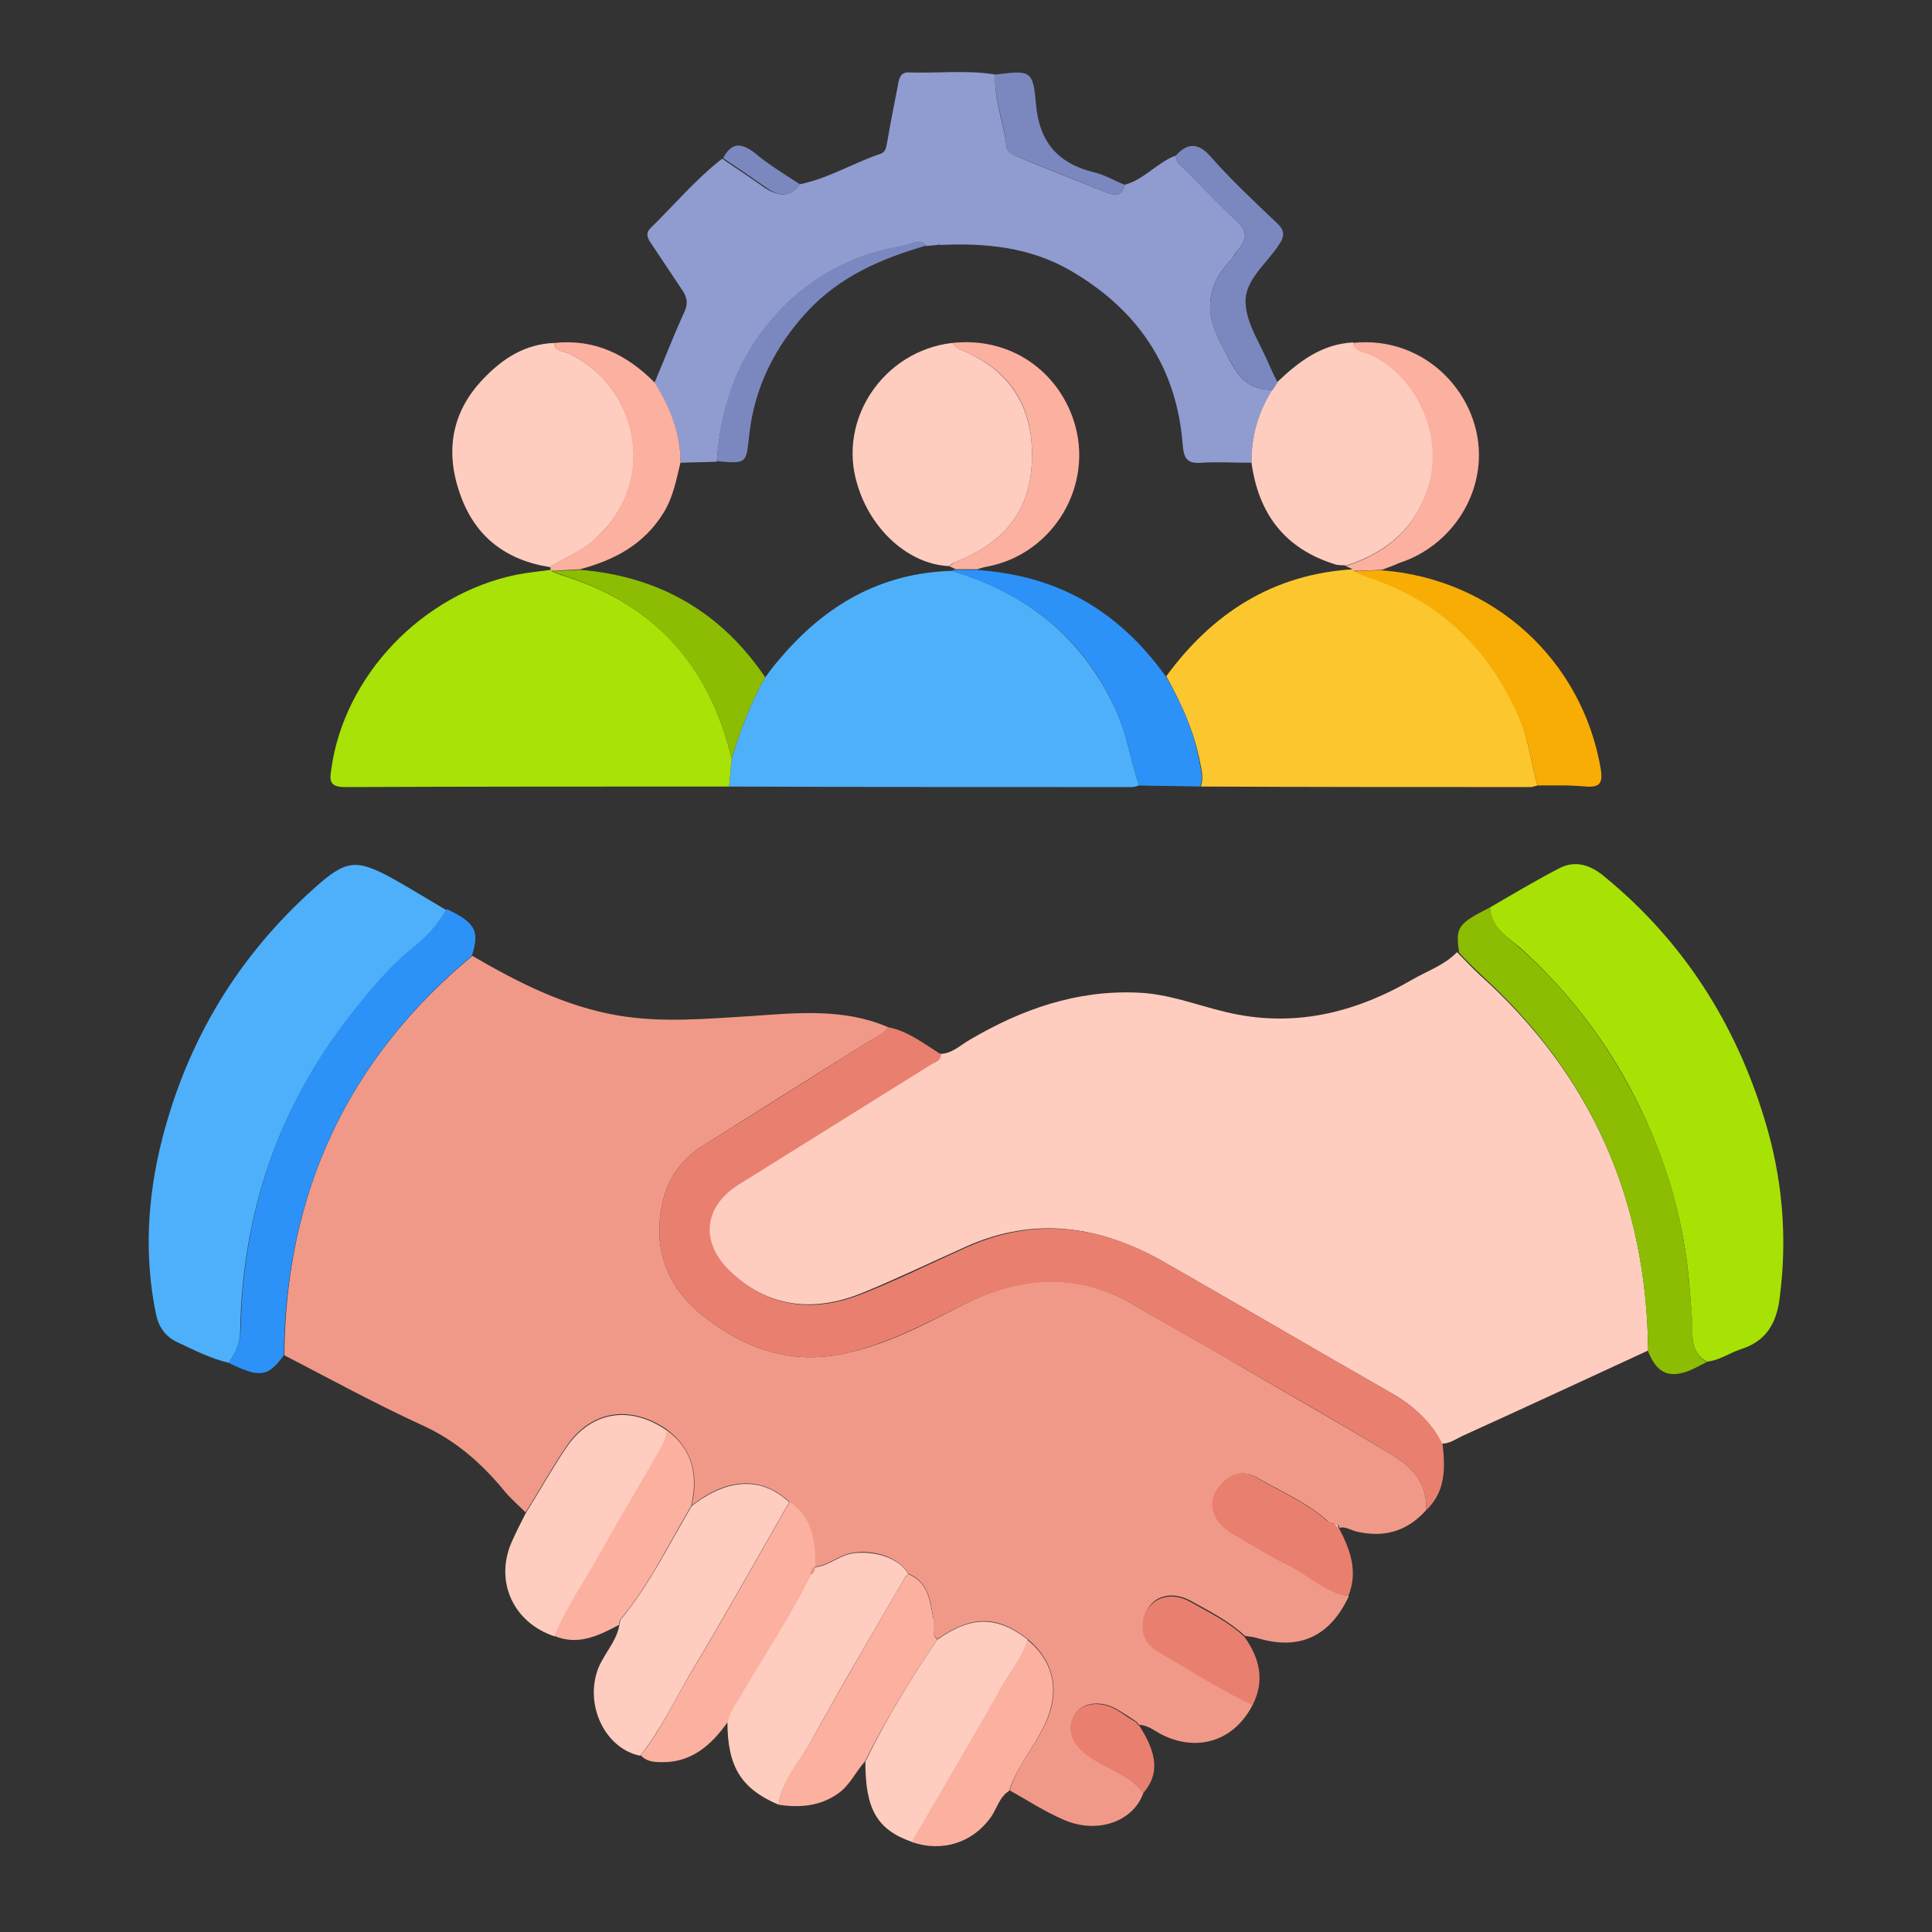 <?xml version="1.0" encoding="UTF-8"?> <svg xmlns="http://www.w3.org/2000/svg" xmlns:xlink="http://www.w3.org/1999/xlink" version="1.1" id="Layer_1" x="0px" y="0px" viewBox="0 0 362.8 362.8" style="enable-background:new 0 0 362.8 362.8;" xml:space="preserve"><rect x="0" y="0" width="362.8" height="362.8" fill="#333333" stroke="none"/> <style type="text/css"> .st0{fill:#F19988;} .st1{fill:#FECDBF;} .st2{fill:#909CD0;} .st3{fill:#4FB0FA;} .st4{fill:#A8E206;} .st5{fill:#E9806F;} .st6{fill:#FCC62F;} .st7{fill:#A8E205;} .st8{fill:#4EB0FB;} .st9{fill:#2C92F8;} .st10{fill:#8CBD02;} .st11{fill:#FCB0A0;} .st12{fill:#F8AD04;} .st13{fill:#7B88C0;} .st14{fill:#FEFEFE;} </style> <g> <path class="st0" d="M214.7,336.7c-1.9,5.4-8.7,7.8-15,5c-3.5-1.5-6.7-3.6-10.1-5.5c1.4-4.7,4.8-8.3,6.8-12.7 c2.7-5.9,1.6-11.5-3.4-15.7c-5.8-4.5-10.5-4.5-17,0c-1.2-1.1-0.5-2.5-0.7-3.8c-0.6-3.3-0.9-6.9-4.7-8.5c-1.8-3-6.4-4.6-10.5-3.9 c-2.6,0.4-4.5,2.4-7.1,2.6c0.1-4.8-0.5-9.2-4.8-12.2c-5.1-4.8-11.6-4.6-18.3,0.7c1.3-5.7,0.2-10.6-4.7-14.3 c-7.1-4.8-14.5-3.5-19.1,3.6c-2.6,3.9-4.9,8-7.4,12c-1.3-1.3-2.7-2.5-3.8-3.8c-4.4-5.4-9.4-9.8-15.9-12.7c-8.7-4-17.1-8.6-25.6-13 c0.2-30.4,11.8-55.5,35.3-75c8.6,5,17.4,9.5,27.4,11.2c8.3,1.4,16.6,0.6,25,0.1c8.6-0.6,17.4-1.5,25.7,2.1c-0.8,1.2-2,1.7-3.2,2.4 c-10.6,6.6-21.2,13.3-31.7,19.9c-3.6,2.3-6.1,5.5-7.2,9.5c-2.2,8.1-0.5,16.1,7.2,22.3c8,6.4,16.8,9.4,27,7.1 c7.8-1.7,14.8-5.4,21.8-9c10.9-5.5,21.6-6.4,32.5,0.1c6.4,3.8,12.9,7.3,19.3,11.1c9.6,5.6,19.3,11.1,28.9,16.9 c3.8,2.3,6.7,5.4,6.4,10.4c-3.6,4-7.9,5.2-13.1,4c-1.1-0.3-2.1-1-3.2-0.7c0,0,0,0,0,0c0-0.5-0.3-0.6-0.7-0.7 c-0.5-0.2-1.2-0.2-1.5-0.6c-3.9-3.5-8.7-5.5-13.2-8.1c-2.6-1.5-4.8-0.8-6.7,1.2c-2.9,3.1-2,6.9,2.3,9.4c3.4,2,6.8,4.1,10.3,5.8 c3.8,1.8,6.9,5.2,11.3,5.8c-3.5,7.6-9.3,10.3-17.2,7.9c-0.7-0.2-1.5-0.3-2.3-0.4c-3-2.8-6.6-4.6-10.2-6.6c-3.1-1.7-6.4-1.2-8,1.4 c-1.7,2.7-1.1,6.2,1.8,7.9c5.9,3.5,11.6,7.3,17.9,10.1c-3.4,6.8-10.2,9.1-17,5.8c-1.4-0.7-2.6-1.8-4.3-1.9c0,0,0,0.1,0,0.1 c-0.2-0.2-0.4-0.5-0.6-0.7c-1-0.7-2.1-1.4-3.1-2c-3.2-2.1-6.9-1.8-8.4,0.6c-1.8,2.8-0.5,5.8,3,8.1 C208.1,332.3,212.3,333.3,214.7,336.7z"></path> <path class="st1" d="M309.5,253.6c-11.7,5.4-23.3,10.8-35,16.1c-1.2,0.6-2.3,1.4-3.8,1.4c-2.1-4.3-5.5-7.3-9.6-9.6 c-14.2-8.1-28.3-16.4-42.5-24.5c-11.9-6.8-24.3-8.7-37.2-2.9c-6.5,2.9-12.9,6-19.5,8.7c-9.1,3.7-17.8,2.8-25.1-4.3 c-5.6-5.4-4.7-12.1,1.8-16.2c12-7.5,23.9-14.9,35.9-22.4c0.8-0.5,2-0.7,2-2c2.3,0,3.9-1.7,5.7-2.7c9.7-5.7,20-9.3,31.4-8.8 c5.7,0.2,11,2.3,16.4,3.6c12.7,3.1,24.3,0.3,35.3-6.1c2.8-1.6,6-2.7,8.3-5.1c1.4,1.4,2.8,2.9,4.3,4.3 C299,202,309.2,225.6,309.5,253.6z"></path> <path class="st2" d="M150.2,34.6c5.4-1.1,10-4,15.1-5.7c1-0.3,1.1-1.2,1.3-2.2c0.6-3.5,1.3-7.1,2-10.6c0.2-1.2,0.4-2.6,2.1-2.5 c5.4,0.2,10.8-0.5,16.2,0.4c-0.3,4.7,1.6,9,2.1,13.5c0.1,0.9,0.8,1.3,1.5,1.7c5.8,2.4,11.6,4.7,17.4,7c1.5,0.6,2.9,0.6,3.3-1.5 c3.7-1,6.1-4.2,9.6-5.5c0,1.3,1,1.9,1.8,2.7c3.1,3.1,6.1,6.4,9.3,9.3c2.3,2,2.5,3.6,0.5,5.8c-0.4,0.4-0.6,1-0.9,1.4 c-4.8,4.9-5.6,10-2.1,16.4c2.3,4.3,3.8,8.5,9.6,8.4c-2.7,4.2-4,8.7-4,13.7c-3.2,0-6.3-0.2-9.5,0c-2.6,0.2-3.2-0.9-3.4-3.3 c-1.1-14.7-8.5-25.5-21.1-32.8c-7.6-4.4-15.9-5.2-24.4-4.8c-0.2-0.3-0.4-0.3-0.6,0c-0.7,0.1-1.4,0.1-2,0.2c-1.4-1.6-3-0.2-4.4,0 c-10.3,1.7-18.9,6.6-25.5,14.8c-6.1,7.5-8.8,16.2-9.5,25.7c-2.3,0.1-4.5,0.1-6.8,0.2c0-5.6-2-10.4-4.9-15c1.9-4.5,3.6-8.9,5.6-13.3 c0.8-1.7,0.5-2.9-0.5-4.3c-1.9-2.8-3.7-5.6-5.6-8.4c-0.7-1-1.3-2-0.3-3c4.5-4.4,8.5-9.2,13.5-13.1c2.8,1.9,5.5,3.7,8.2,5.6 C146.3,36.9,148.4,37.1,150.2,34.6z"></path> <path class="st3" d="M213.9,147.5c-0.4,0.1-0.9,0.3-1.3,0.3c-25.2,0-50.4,0-75.7-0.1c0.2-1.7,0.3-3.5,0.5-5.2 c1.6-5.3,3.5-10.5,6.3-15.3c0.8-1.1,1.6-2.2,2.5-3.2c8.5-10.2,19-16.4,32.5-16.8c14.2,4.2,24.8,12.7,31,26.5 C211.7,138.1,212.3,142.9,213.9,147.5z"></path> <path class="st4" d="M137.4,142.5c-0.2,1.7-0.3,3.5-0.5,5.2c-24.1,0-48.2,0-72.2,0.1c-2.9,0-2.8-1.4-2.5-3.3 c2.4-17.6,17.1-33,34.9-36.6c2.1-0.4,4.2-0.6,6.4-0.9c0,0,0.1,0.3,0.1,0.3c0.5,0.2,1,0.4,1.5,0.6 C122.5,113.1,133.2,124.7,137.4,142.5z"></path> <path class="st5" d="M176.7,198c0,1.3-1.2,1.5-2,2c-12,7.5-23.9,14.9-35.9,22.4c-6.6,4.1-7.4,10.7-1.8,16.2 c7.3,7.1,15.9,8,25.1,4.3c6.6-2.6,13-5.8,19.5-8.7c12.9-5.8,25.3-4,37.2,2.9c14.2,8.1,28.3,16.4,42.5,24.5c4.1,2.4,7.5,5.3,9.6,9.6 c0.5,4.5,0.6,8.9-3.1,12.4c0.3-4.9-2.6-8.1-6.4-10.4c-9.5-5.8-19.2-11.3-28.9-16.9c-6.4-3.7-13-7.3-19.3-11.1 c-10.9-6.4-21.6-5.5-32.5-0.1c-7,3.5-14,7.2-21.8,9c-10.2,2.3-19-0.7-27-7.1c-7.7-6.2-9.4-14.2-7.2-22.3c1.1-4,3.6-7.2,7.2-9.5 c10.6-6.6,21.2-13.3,31.7-19.9c1.1-0.7,2.4-1.3,3.2-2.4C170.5,193.6,173.5,196,176.7,198z"></path> <path class="st6" d="M288.7,147.5c-0.4,0.1-0.9,0.3-1.3,0.3c-20.6,0-41.3,0-61.9-0.1c0.5-1.4,0.2-2.9-0.1-4.3 c-1.1-5.9-3.5-11.2-6.4-16.4c8.7-11.9,20.1-19.2,35.1-20.1c0,0,0.1,0.3,0.1,0.3c0.8,0.3,1.6,0.8,2.4,1 c13.8,4.5,23.2,13.6,28.9,26.9C287,139.1,287.6,143.3,288.7,147.5z"></path> <path class="st7" d="M279.8,170.4c4.3-2.5,8.5-5,12.9-7.3c3.2-1.7,6.1-0.6,8.7,1.6c14.6,12,24.4,27.3,29.9,45.3 c3.4,11,4.4,22.2,2.9,33.7c-0.6,4.9-2.6,8.2-7.4,9.7c-2.1,0.7-4,2.1-6.3,2.3c-2.1-1.2-2.7-3.1-2.7-5.5c0-2.7-0.3-5.4-0.5-8.1 c-1-13.6-5-26.3-11.4-38.2c-5.3-9.8-12.1-18.4-20.4-25.9C283.1,176,280,174.2,279.8,170.4z"></path> <path class="st8" d="M42.9,255.9c-3.4-0.8-6.5-2.4-9.7-3.9c-2.1-1-3.4-2.8-3.9-5.2c-2.3-11.1-1.6-22.2,1.2-33.1 c4.8-18.5,14.2-34.1,28.5-46.9c5.9-5.3,7.8-5.6,14.6-1.9c3.4,1.9,6.8,4,10.2,6c-1.6,2.8-3.7,5.1-6.2,7.1 c-4.6,3.7-8.3,8.2-11.9,12.8c-13.5,17.3-20.2,37.1-20.6,59.1C45.1,252.2,44.3,254.1,42.9,255.9z"></path> <path class="st1" d="M103.3,106.5c-8.3-1.3-14.1-5.7-16.9-13.7c-2.8-7.9-1.7-15.3,4.3-21.6c3.7-3.9,7.9-6.6,13.4-6.8 c0.1,1.7,1.8,1.5,2.8,2c12.6,6.1,16.7,23.1,5.8,33.9C110,103.2,106.5,104.5,103.3,106.5z"></path> <path class="st1" d="M235,86.8c0-4.9,1.3-9.5,4-13.7c0.3-0.5,0.6-0.9,0.9-1.4c4-3.8,8.3-7.1,14.2-7.4c0.5,1.9,2.4,1.8,3.7,2.4 c8.8,4.5,13.4,15.6,10.4,24.9c-2.5,7.7-7.9,12.2-15.4,14.6c-0.7-0.1-1.4,0-2-0.2C241.3,103.1,236.3,96.5,235,86.8z"></path> <path class="st9" d="M42.9,255.9c1.4-1.8,2.2-3.7,2.3-6.2c0.4-21.9,7-41.7,20.6-59.1c3.6-4.6,7.3-9.1,11.9-12.8 c2.5-1.9,4.6-4.3,6.2-7.1c5.4,2.6,6.2,4.1,4.7,8.8c-23.4,19.5-35,44.6-35.3,75C50.3,258.6,48.8,258.8,42.9,255.9z"></path> <path class="st10" d="M279.8,170.4c0.3,3.8,3.3,5.6,5.7,7.7c8.3,7.4,15.1,16.1,20.4,25.9c6.5,11.9,10.4,24.6,11.4,38.2 c0.2,2.7,0.6,5.4,0.5,8.1c0,2.3,0.6,4.2,2.7,5.5c-1.4,0.6-2.7,1.5-4.2,1.9c-3.3,1-5.3-0.2-6.8-3.9c-0.3-28-10.4-51.6-31.2-70.6 c-1.5-1.4-2.9-2.8-4.3-4.3C273.3,174.1,273.7,173.5,279.8,170.4z"></path> <path class="st1" d="M129.9,282.8c6.8-5.3,13.2-5.5,18.3-0.7c-6.2,10.8-12.3,21.7-18.7,32.4c-3,5.1-5.5,10.5-9.3,15.2 c-6.3-1.3-10.1-8.8-8.2-15.4c0.9-3.3,3.7-5.7,4.3-9.1c0.1-0.3,0.1-0.7,0.2-1C122,297.6,125.6,290,129.9,282.8z"></path> <path class="st1" d="M153,294.3c2.6-0.2,4.5-2.2,7.1-2.6c4.2-0.6,8.8,0.9,10.5,3.9c-0.2,0.2-0.6,0.4-0.7,0.7 c-5.9,10.2-12,20.4-17.6,30.7c-2.1,3.9-5.4,7.2-6.1,11.9c-7-3-9.6-7.1-9.6-15.6c0.2-1.6,1.2-2.9,2-4.2c4.5-7.8,9.6-15.3,13.6-23.4 C152.8,295.4,153,294.9,153,294.3L153,294.3z"></path> <path class="st1" d="M98.7,284.2c2.5-4,4.8-8.1,7.4-12c4.6-7.1,12-8.5,19.1-3.6c0.1,1.3-0.5,2.4-1.1,3.5c-3.8,6.5-7.6,13-11.3,19.6 c-2.9,5.2-6.3,10.1-8.6,15.6c-8-2.6-11.5-10.7-7.9-18.2C97.1,287.3,97.9,285.8,98.7,284.2z"></path> <path class="st1" d="M176,307.9c6.4-4.5,11.2-4.5,17,0c-0.9,3.3-3.2,5.9-4.8,8.8c-5.5,9.8-11.3,19.5-16.9,29.2 c-6.6-2.3-8.8-6.1-8.8-15.1C166.4,322.8,171,315.3,176,307.9z"></path> <path class="st11" d="M152.3,295.7c-4,8.1-9.1,15.6-13.6,23.4c-0.8,1.3-1.7,2.6-2,4.2c-3.1,4.4-6.9,7.8-12.7,7.6 c-1.4,0-2.7-0.2-3.7-1.3c3.8-4.6,6.2-10.1,9.3-15.2c6.4-10.7,12.5-21.6,18.7-32.4c4.3,3,4.9,7.5,4.8,12.2c0,0,0,0,0,0 C152.4,294.6,152.3,295.1,152.3,295.7z"></path> <path class="st12" d="M288.7,147.5c-1.1-4.1-1.6-8.3-3.3-12.3c-5.6-13.3-15-22.4-28.9-26.9c-0.8-0.3-1.6-0.7-2.4-1 c1.8-0.1,3.6-0.2,5.4-0.2c20.9,1.6,37.6,16.8,41.1,37.3c0.4,2.6-0.1,3.5-2.8,3.3C294.8,147.4,291.7,147.5,288.7,147.5z"></path> <path class="st9" d="M218.9,127c3,5.1,5.4,10.5,6.4,16.4c0.3,1.4,0.6,2.8,0.1,4.3c-3.8-0.1-7.7-0.1-11.5-0.2 c-1.6-4.6-2.2-9.4-4.2-13.8c-6.1-13.8-16.7-22.2-31-26.5c0.2-0.1,0.5-0.2,0.7-0.2c1.3,0,2.7,0,4,0c1.7,0.2,3.4,0.3,5,0.6 C201.4,109.6,211.3,116.4,218.9,127z"></path> <path class="st11" d="M176,307.9c-5,7.4-9.6,14.9-13.6,22.9c-1.7,1.9-2.8,4.4-4.9,5.9c-3.4,2.5-7.3,2.8-11.3,2.2 c0.6-4.7,3.9-8,6.1-11.9c5.7-10.4,11.7-20.5,17.6-30.7c0.2-0.3,0.5-0.5,0.7-0.7c3.8,1.6,4,5.1,4.7,8.5 C175.6,305.4,174.8,306.8,176,307.9z"></path> <path class="st11" d="M171.2,345.9c5.7-9.7,11.4-19.4,16.9-29.2c1.7-2.9,3.9-5.5,4.8-8.8c5.1,4.2,6.1,9.7,3.4,15.7 c-2,4.4-5.4,8.1-6.8,12.7c-1.8,1.1-2.3,3.3-3.4,4.9C182.7,346,177,347.9,171.2,345.9z"></path> <path class="st11" d="M104.1,307.2c2.3-5.5,5.7-10.4,8.6-15.6c3.7-6.6,7.6-13,11.3-19.6c0.6-1.1,1.2-2.2,1.1-3.5 c5,3.6,6,8.5,4.7,14.3c-4.3,7.2-7.9,14.9-13.3,21.3c-0.2,0.2-0.2,0.6-0.2,1C112.5,307.1,108.6,309.1,104.1,307.2z"></path> <path class="st11" d="M259.5,107c-1.8,0.1-3.6,0.2-5.4,0.2c0,0-0.1-0.3-0.1-0.3c-0.4-0.2-0.8-0.4-1.3-0.6 c7.5-2.4,12.9-6.8,15.4-14.6c3-9.4-1.6-20.4-10.4-24.9c-1.3-0.7-3.2-0.5-3.7-2.4c13.9-1.5,24.3,10.1,23.7,22 c-0.4,8.6-6.3,16.5-14.9,19.3C261.7,106.2,260.6,106.6,259.5,107z"></path> <path class="st11" d="M103.3,106.5c3.2-2,6.6-3.4,9.4-6.2c10.8-10.9,6.7-27.8-5.8-33.9c-1-0.5-2.6-0.2-2.8-2 c7.6-0.8,13.6,2.2,18.8,7.4c2.9,4.6,4.9,9.5,4.9,15c-0.8,3.3-1.4,6.6-3.2,9.5c-3.7,6-9.3,8.9-15.7,10.6c-1.8,0.1-3.6,0.2-5.4,0.3 c0,0-0.1-0.3-0.1-0.3C103.4,106.8,103.4,106.7,103.3,106.5z"></path> <path class="st13" d="M239.9,71.8c-0.3,0.5-0.6,0.9-0.9,1.4c-5.8,0.1-7.3-4.2-9.6-8.4c-3.5-6.4-2.7-11.4,2.1-16.4 c0.4-0.4,0.6-1,0.9-1.4c2-2.1,1.8-3.8-0.5-5.8c-3.3-2.9-6.3-6.1-9.3-9.3c-0.8-0.8-1.8-1.4-1.8-2.7c2.5-2.7,4.5-2.2,6.8,0.5 c3.8,4.3,8,8.2,12.2,12.2c1.4,1.3,1.5,2.4,0.4,4c-2.3,3.6-6.5,6.7-6.3,10.9c0.1,4,2.9,7.9,4.5,11.9 C238.9,69.8,239.4,70.8,239.9,71.8z"></path> <path class="st5" d="M253.2,299.7c-4.4-0.6-7.5-3.9-11.3-5.8c-3.5-1.7-6.9-3.8-10.3-5.8c-4.3-2.6-5.2-6.4-2.3-9.4 c1.9-2,4.1-2.8,6.7-1.2c4.4,2.6,9.3,4.6,13.2,8.1c0.4,0.3,1,0.4,1.5,0.6c0.2,0.2,0.4,0.5,0.7,0.7c0,0,0,0,0,0 C253.5,290.9,255.1,295,253.2,299.7z"></path> <path class="st5" d="M235.2,320.2c-6.2-2.9-12-6.7-17.9-10.1c-3-1.7-3.5-5.3-1.8-7.9c1.7-2.6,5-3.1,8-1.4c3.5,2,7.2,3.7,10.2,6.6 C236.5,311.3,237.6,315.6,235.2,320.2z"></path> <path class="st13" d="M211.2,34.7c-0.4,2.1-1.8,2.1-3.3,1.5c-5.8-2.3-11.6-4.7-17.4-7c-0.8-0.3-1.4-0.8-1.5-1.7 c-0.4-4.5-2.4-8.9-2.1-13.5c6.5-0.8,7.1-0.8,7.6,5.2c0.6,7.5,4.1,11.5,11.1,13.2C207.6,32.9,209.4,34,211.2,34.7z"></path> <path class="st5" d="M214.7,336.7c-2.5-3.4-6.6-4.4-9.9-6.6c-3.5-2.3-4.7-5.3-3-8.1c1.5-2.4,5.2-2.7,8.4-0.6c1,0.7,2.1,1.4,3.1,2 c0.2,0.2,0.4,0.5,0.6,0.7c0,0,0-0.1,0-0.1C217.4,329.4,217.7,333.2,214.7,336.7z"></path> <path class="st13" d="M150.2,34.6c-1.8,2.5-3.9,2.3-6.2,0.7c-2.7-1.9-5.5-3.8-8.2-5.6c1.5-2.9,3.3-3,5.9-1 C144.3,30.9,147.3,32.7,150.2,34.6z"></path> <path class="st14" d="M251.3,286.9c-0.2-0.2-0.4-0.5-0.7-0.7C251,286.2,251.3,286.4,251.3,286.9z"></path> <path class="st14" d="M214,324.2c-0.2-0.2-0.4-0.5-0.6-0.7C213.6,323.7,213.8,324,214,324.2z"></path> <path class="st13" d="M174,46.1c-8.4,2.4-16.3,5.8-22.4,12.4c-6.1,6.6-9.9,14.2-10.9,23.1c-0.6,5.5-0.4,5.5-6.1,5 c0.7-9.5,3.3-18.2,9.5-25.7c6.7-8.2,15.2-13.1,25.5-14.8C171,45.9,172.6,44.5,174,46.1z"></path> <path class="st13" d="M176.6,45.9l-0.3,0.1c0,0-0.3,0-0.3,0C176.2,45.6,176.4,45.6,176.6,45.9z"></path> <path class="st10" d="M108.9,107c14.8,1.2,26.5,7.9,34.8,20.2c-2.8,4.8-4.7,10-6.3,15.3c-4.2-17.7-14.9-29.4-32.4-34.7 c-0.5-0.2-1-0.4-1.5-0.6C105.3,107.2,107.1,107.1,108.9,107z"></path> <path class="st0" d="M152.3,295.7c0-0.6,0.1-1.1,0.7-1.4C153,294.9,152.8,295.4,152.3,295.7z"></path> <path class="st11" d="M178.8,64.4c11.1-1.2,19.8,5.4,22.8,14.5c4,12.1-3.7,25.1-16.2,27.5c-0.6,0.1-1.3,0.3-1.9,0.5 c-1.3,0-2.7,0-4,0c-0.4-0.2-0.9-0.4-1.3-0.6c0.4-0.2,0.7-0.5,1.1-0.7c8.2-3.2,13.7-8.6,14.4-17.8c0.8-10.7-3.4-18.3-13.7-22.3 C179.5,65.4,179.2,64.8,178.8,64.4z"></path> <path class="st1" d="M178.8,64.4c0.4,0.4,0.7,0.9,1.2,1.1c10.2,4,14.5,11.7,13.7,22.3c-0.7,9.2-6.2,14.6-14.4,17.8 c-0.4,0.2-0.8,0.4-1.1,0.7c-7.5-0.3-14.7-6.8-17.2-15.3C157.2,78.8,165.9,65.9,178.8,64.4z"></path> </g> </svg> 